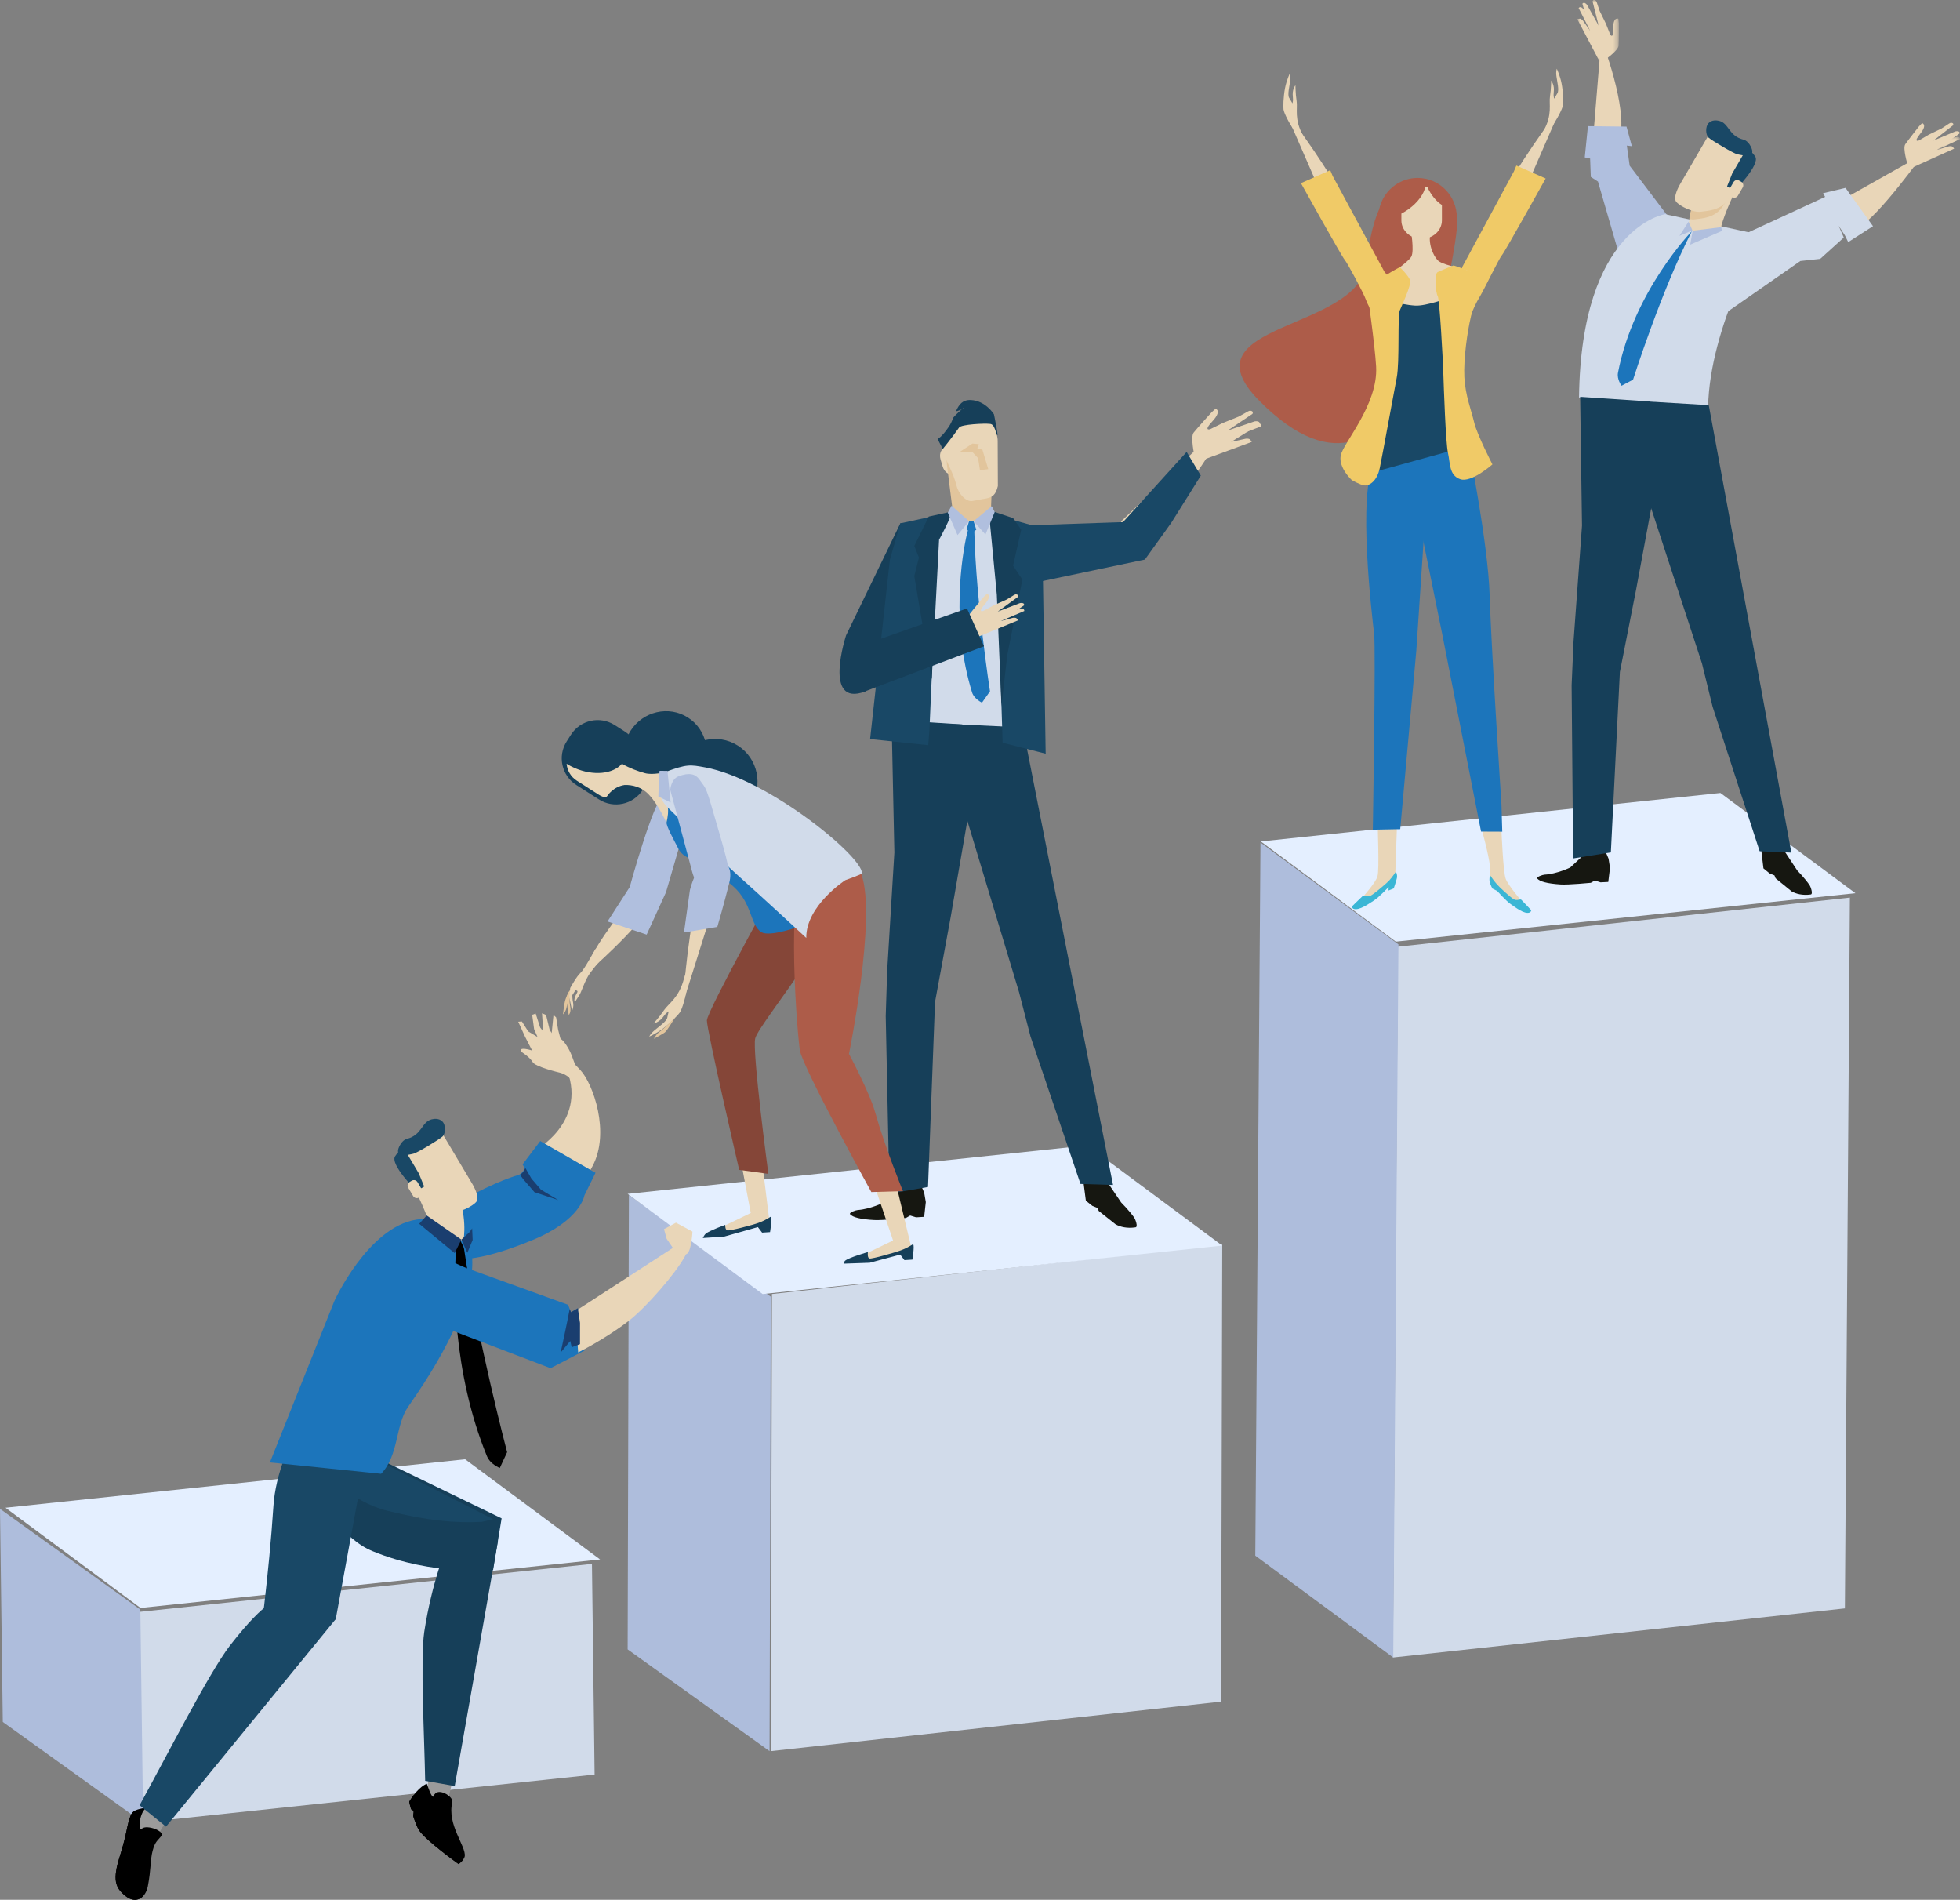 <svg width="356" height="345" viewBox="0 0 356 345" xmlns="http://www.w3.org/2000/svg" xmlns:xlink="http://www.w3.org/1999/xlink"><rect x="0" y="0" width="356" height="345" fill="#808080" stroke="none"/><defs><polygon id="a" points="0 0 4.27 0 4.27 2.372 0 2.372"/><polygon id="c" points="0 0 7.534 0 7.534 11.203 0 11.203"/></defs><g fill="none" fill-rule="evenodd"><polygon fill="#D1DBEA" points="336 163 335.092 292.08 253 301 253.907 171.92"/><polygon fill="#AEBDDC" points="253.057 301 228 282.502 228.944 153 254 171.496"/><polygon fill="#E4EFFF" points="253.519 171 229 152.805 312.481 144 337 162.197"/><polygon fill="#D1DBEA" points="222 226 221.79 309.009 140 318 140.21 234.992"/><polygon fill="#AEBDDC" points="139.775 318 114 299.524 114.226 217 140 235.476"/><polygon fill="#E4EFFF" points="138.519 235 114 216.804 197.482 208 222 226.196"/><polygon fill="#D1DBEA" points="107.517 284 108 322.25 25.483 331 25 292.75"/><polygon fill="#AEBDDC" points="0.508 312.701 26 331 25.492 292.299 0 274"/><polygon fill="#E4EFFF" points="1 273.804 25.52 292 109 283.196 84.481 265"/><g transform="translate(21)"><path d="M298.991 151.061 298.939 154.665 299.299 157.693 300.423 158.611 301.301 158.972 301.511 159.498 304.431 161.876C305.236 162.327 306.408 162.634 307.884 162.432 308.385 162.363 307.835 160.959 307.684 160.74 306.816 159.479 305.434 158.066 305.434 158.066L303.297 154.83 300.914 150.805 298.991 151.061ZM270.528 154.43 271.167 155.938 271.429 157.592 271.116 160.154 269.706 160.225 268.677 159.897 267.942 160.313C267.942 160.313 263.928 160.707 262.444 160.612 259.983 160.453 258.664 160.071 258.227 159.551 257.985 159.261 259.178 158.852 259.562 158.832 261.771 158.712 264.198 157.541 264.198 157.541L266.193 155.69 266.68 154.29 270.528 154.43Z" fill="#161711"/><path d="M268.362,25.078 L269.844,7.085 C269.844,7.085 274.81,19.717 273.16,25.245 C271.508,30.773 268.362,25.078 268.362,25.078" fill="#E9D6B8"/><polygon fill="#B0BFDE" points="283.265 41.01 275 30.09 274.486 26.442 275.4 26.555 274.427 22.995 267.419 22.909 266.843 28.58 267.818 28.792 267.941 32.122 269.242 32.972 273.953 49.224"/><path d="M299.189,42.739 L281.445,38.894 C281.445,38.894 266.183,41.142 265.804,72.16 C265.802,72.305 289.133,79.79 289.246,73.925 C289.524,59.268 299.189,42.739 299.189,42.739" fill="#D1DBEA"/><path d="M313.564,36.309 L328.316,28.004 C328.316,28.004 320.211,39.358 316.573,41.283 C312.931,43.21 313.564,36.309 313.564,36.309" fill="#E9D6B8"/><polygon fill="#D1DBEA" points="294.137 43.317 310.5 35.758 310.131 35.087 314.205 34.122 319.198 41.077 314.695 43.963 314.104 42.766 312.959 40.998 313.893 43.141 309.606 47.012 306.006 47.397 292.524 56.782"/><polygon fill="#163F59" points="289.367 73.576 304.37 154.833 298.608 154.581 290.063 128.338 288.139 120.491 277.969 89.438 277.028 72.84"/><polygon fill="#163F59" points="271.584 154.795 273.224 122.029 276.141 107.23 279.917 86.897 278.673 72.911 266.008 72.061 266.344 95.459 264.805 116.488 264.458 124.433 264.731 155.89"/><path d="M325.471,29.857 C325.471,29.857 324.564,26.926 325.059,26.201 C325.556,25.479 327.548,22.953 327.548,22.953 L328.117,22.356 C328.117,22.356 329.133,22.609 327.775,24.292 C326.416,25.977 327.534,25.512 327.534,25.512 L329.351,24.448 L331.685,23.318 L332.652,22.685 C332.652,22.685 333.175,22.285 333.382,22.297 C333.978,22.326 333.735,22.763 333.735,22.763 L330.179,25.535 L334.165,23.858 C334.165,23.858 334.711,23.728 334.879,23.967 C335.036,24.193 334.875,24.275 334.875,24.275 L330.818,27.218 L332.974,26.581 C332.974,26.581 333.51,26.466 333.687,26.692 C333.878,26.939 333.939,27 333.939,27 L325.98,30.586 L325.471,29.857 Z" fill="#E9D6B8"/><g transform="translate(330.73 24.847)"><mask id="b" fill="#fff"><use xlink:href="#a"/></mask><path d="M0,1.282 L2.874,0.262 C2.874,0.262 3.491,-0.036 3.865,0.004 C4.294,0.046 4.27,0.415 4.27,0.415 L0.089,2.372 L0,1.282 Z" fill="#E9D6B8" mask="url(#b)"/></g><g transform="translate(265.494)"><mask id="d" fill="#fff"><use xlink:href="#c"/></mask><path d="M4.911,10.942 C4.911,10.942 7.432,9.189 7.488,8.314 C7.544,7.44 7.533,4.225 7.533,4.225 L7.452,3.404 C7.452,3.404 6.496,2.98 6.527,5.141 C6.56,7.303 5.964,6.249 5.964,6.249 L5.19,4.295 L4.049,1.969 L3.676,0.875 C3.676,0.875 3.511,0.24 3.342,0.122 C2.853,-0.223 2.774,0.272 2.774,0.272 L3.867,4.643 L1.761,0.872 C1.761,0.872 1.411,0.432 1.13,0.519 C0.866,0.599 0.944,0.762 0.944,0.762 L2.325,5.575 L1.019,3.749 C1.019,3.749 0.666,3.327 0.389,3.396 C0.086,3.473 0,3.486 0,3.486 L4.059,11.203 L4.911,10.942 Z" fill="#E9D6B8" mask="url(#d)"/></g><path d="M268.56 4.771 266.924 2.2C266.924 2.2 266.622 1.587 266.304 1.387 265.939 1.159 265.731 1.463 265.731 1.463L267.819 5.575 268.56 4.771ZM286.984 34.745C285.983 38.702 285.653 40.744 285.722 41.025 286.2 42.961 291.522 42.544 291.591 41.437 291.66 40.329 293.559 35.824 293.986 35.21 294.416 34.597 287.578 32.399 286.984 34.745" fill="#E9D6B8"/><path d="M290.4,33.789 C291.719,34.043 292.951,34.444 293.575,34.778 C292.934,35.888 292.276,36.972 291.773,37.659 C290.371,39.573 288.253,39.637 286.847,39.828 C286.544,39.869 286.193,39.841 285.827,39.773 C285.931,39.065 286.263,37.594 286.984,34.745 C287.254,33.678 288.816,33.552 290.4,33.789" fill="#E2C59C"/><path d="M289.613,24.068 L284.091,33.566 C284.091,33.566 282.782,35.82 283.454,36.641 C284.127,37.461 286.532,38.64 287.936,38.449 C289.339,38.259 291.462,38.194 292.861,36.281 C294.261,34.366 296.887,29.358 296.887,29.358 C296.887,29.358 297.123,27.344 293.551,26.566 C289.979,25.787 289.613,24.068 289.613,24.068" fill="#E9D6B8"/><path d="M291.278,21.949 C290.796,21.823 289.909,21.742 289.33,22.355 C288.733,22.988 288.779,24.466 289.326,24.988 C289.871,25.508 293.941,27.903 294.545,28.013 C295.146,28.122 296.211,28.47 297.096,27.946 C297.671,27.606 296.758,25.625 295.688,25.365 C292.966,24.7 293.071,22.418 291.278,21.949" fill="#194866"/><path d="M296.022,27.387 L293.635,31.492 L292.692,33.852 L293.176,34.132 L294.064,34.645 C294.064,34.645 298.791,29.853 297.795,28.414 C296.798,26.977 296.29,27.111 296.022,27.387" fill="#194866"/><path d="M292.996,34.566 C292.788,34.922 292.91,35.377 293.268,35.584 L293.642,35.801 C294,36.007 294.456,35.887 294.664,35.531 L295.538,34.029 C295.744,33.673 295.623,33.217 295.266,33.011 L294.889,32.793 C294.534,32.587 294.077,32.708 293.869,33.063 L292.996,34.566 Z" fill="#E9D6B8"/><path d="M286.303,41.976 C286.303,41.976 275.735,52.825 272.876,67.704 C272.651,68.877 273.526,70.053 273.526,70.053 L275.615,68.951 C275.615,68.951 280.766,52.733 286.303,41.976" fill="#1C75BB"/><polygon fill="#B0BFDE" points="286.444 41.898 286.001 44.426 291.767 41.933 291.63 41.249"/><polygon fill="#B0BFDE" points="285.693 40.264 284.045 42.824 286.403 41.838"/><polygon fill="#9B9B9B" points="56.423 325.603 58.26 314.961 62.873 315.903 60.132 328.013"/><path d="M62.3,338.504 C62.3,338.504 56.501,334.365 55.164,332.444 C54.815,331.947 54.41,330.9 54.073,329.87 C54.014,329.695 54.169,329.106 54.116,328.934 C54.015,328.618 53.718,328.729 53.638,328.451 C53.435,327.737 53.312,327.21 53.331,327.175 C55.042,324.348 56.533,323.926 56.533,323.926 C56.533,323.926 57.503,326.956 57.782,326.141 C58.378,324.396 61.41,326.232 61.156,327.258 C60.142,331.359 63.699,335.294 63.409,337.107 C63.31,337.735 62.3,338.504 62.3,338.504 Z" fill="#000"/><path d="M63.099,337.76 C61.285,336.51 57.496,333.864 56.969,333.187 C54.815,330.411 54.493,327.682 54.194,325.916 C53.92,326.271 53.63,326.685 53.33,327.175 C53.312,327.21 53.435,327.737 53.639,328.452 C53.717,328.729 54.015,328.618 54.116,328.934 C54.169,329.106 54.014,329.696 54.073,329.87 C54.41,330.9 54.815,331.947 55.164,332.444 C56.501,334.365 62.3,338.504 62.3,338.504 C62.3,338.504 62.77,338.17 63.099,337.76" fill="#000"/><path d="M3.279,331.396 C3.173,329.452 5.556,328.258 5.556,328.258 L10.005,323.782 L12.51,325.124 L7.088,334.209 C7.088,334.209 3.387,333.338 3.279,331.396" fill="#9B9B9B"/><path d="M5.708,328.265 C5.708,328.265 5.476,328.235 4.424,328.487 C3.371,328.736 2.967,329.145 2.771,329.604 C2.017,331.379 2.139,332.735 0.776,337.053 C-0.587,341.374 -0.097,342.773 1.794,344.302 C3.684,345.831 5.44,344.672 5.855,342.535 C6.45,339.443 6.294,337.667 6.731,336.07 C7.184,334.398 7.577,334.334 8.306,333.41 C8.989,332.541 5.664,331.288 4.768,332.081 C3.98,332.778 4.332,328.778 5.708,328.265" fill="#000"/><path d="M3.628,328.984 C2.875,330.76 2.996,332.115 1.633,336.435 C0.272,340.755 0.76,342.154 2.651,343.683 C3.526,344.39 4.366,344.515 5.061,344.243 C4.279,345.136 3.071,345.334 1.794,344.302 C-0.097,342.773 -0.587,341.374 0.776,337.053 C2.139,332.735 2.017,331.378 2.771,329.604 C2.922,329.249 3.202,328.928 3.802,328.682 C3.73,328.779 3.673,328.881 3.628,328.984" fill="#000"/><path d="M5.646,328.264 C5.687,328.261 5.708,328.265 5.708,328.265 C5.684,328.274 5.658,328.29 5.635,328.3 C5.637,328.29 5.642,328.275 5.646,328.264" fill="#E9D6B8"/><path d="M33.398,257.941 L70.11,275.729 L68.563,285.107 C68.563,285.107 57.681,286.227 46.69,281.697 C35.7,277.17 33.398,257.941 33.398,257.941" fill="#163F59"/><path d="M68.574,275.881 L33.398,257.941 C33.398,257.941 33.622,259.813 34.265,262.527 C37.767,267.532 42.815,272.729 49.344,274.35 C56.783,276.199 61.662,276.595 66.524,276.366 L68.574,275.881 Z" fill="#194866"/><path d="M56.225,323.393 C56.089,315.621 55.317,301.164 56.062,296.317 C57.443,287.335 59.966,281.363 59.966,281.363 L69.44,279.826 L61.592,324.34 L56.225,323.393 Z" fill="#163F59"/><path d="M39.25,249.768 L45.298,265.106 L39.969,294.11 L25.973,299.712 C25.973,299.712 27.876,285.712 28.66,273.532 C29.421,261.693 39.25,249.768 39.25,249.768" fill="#194866"/><path d="M4.356,327.832 C8.977,319.456 17.059,303.599 20.775,298.817 C27.661,289.962 29.455,290.704 29.455,290.704 L39.896,294.131 L9.155,331.713 L4.356,327.832 Z" fill="#194866"/><path d="M83.938,194.633 L82.942,191.944 C82.942,191.944 82.528,190.642 81.531,189.32 C80.535,187.998 79.09,188.018 77.644,188.731 C76.2,189.443 75.78,190.224 75.78,190.224 C75.78,190.224 75.917,192.281 77.579,192.63 C79.247,192.981 82.157,195.853 82.63,195.342 C83.104,194.826 83.938,194.633 83.938,194.633" fill="#E9D6B8"/><polygon fill="#E9D6B8" points="75.816 191.097 74.36 188.25 73.124 185.542 73.791 185.496 74.935 187.296 78.024 189.163 77.286 189.808"/><polygon fill="#E9D6B8" points="76.009 186.891 75.664 184.281 76.294 184.059 77.103 186.574 78.821 188.813 77.286 189.808"/><polygon fill="#E9D6B8" points="77.445 184.005 77.585 186.105 77.489 187.514 78.337 188.819 79.803 188.426 78.844 187.051 78.184 184.315"/><polygon fill="#E9D6B8" points="79.534 184.316 79.156 188.095 79.819 188.979 80.838 188.769 80.377 187.014 80.014 184.772"/><path d="M83.137,196.685 C82.41,195.153 80.63,194.781 80.63,194.781 C80.63,194.781 76.218,193.744 75.749,192.87 C75.277,191.994 73.612,190.948 73.612,190.948 C73.612,190.948 73.132,190.176 74.92,190.573 C76.095,190.834 77.02,191.411 77.02,191.411 C77.02,191.411 79.74,191.113 80.459,191.471 C81.937,192.211 83.628,195.967 83.628,195.967 C83.628,195.967 83.231,196.88 83.137,196.685" fill="#E9D6B8"/><path d="M76.823,208.494 C76.823,208.494 86.591,202.775 81.173,192.53 C79.562,189.484 82.129,191.864 84.43,194.343 C86.727,196.825 89.889,205.682 86.607,211.797 C83.323,217.915 81.558,219.952 78.709,219.812 C75.856,219.675 76.823,208.494 76.823,208.494" fill="#E9D6B8"/><path d="M59.585,227.651 C59.585,227.651 61.447,231.044 75.65,225.221 C84.505,221.59 85.143,217.092 85.143,217.092 L87.164,212.982 L77.126,207.213 L73.91,211.454 L74.312,212.14 C74.312,212.14 73.964,213.16 72.996,213.43 C72.025,213.697 67.589,215.116 60.018,219.621 C51.207,224.864 59.153,226.848 59.585,227.651" fill="#1C75BB"/><path d="M76.079,216.497 L74.15,214.273 L73.433,213.338 C74.16,212.938 74.415,212.088 74.415,212.088 L75.518,214.018 L77.257,216.044 L80.4,217.931 L76.079,216.497 Z" fill="#1A3E6F"/><path d="M48.222,267.637 L28.022,265.576 L39.743,236.231 C39.743,236.231 45.814,222.92 54.572,221.493 C59.851,220.632 63.816,225.107 63.816,225.107 C63.816,225.107 69.563,232.056 53.143,255.448 C50.775,258.821 51.478,264.245 48.222,267.637" fill="#1C75BB"/><path d="M64.143,226.823 C62.949,232.455 60.789,248.508 65.157,264.496 C65.584,266.06 67.224,266.915 67.224,266.915 L68.888,264.238 C68.888,264.238 65.989,243.089 65.628,226.724 C65.614,226.043 65.12,225.373 65.116,224.712 C65.116,224.712 64.429,225.465 64.143,226.823 Z" fill="#000" transform="rotate(-7 65.715 245.814)"/><path d="M103.828,227.645 C104.619,226.95 104.773,223.655 104.773,223.655 L101.777,222.036 L99.602,223.208 L100.087,224.964 L101.948,227.697 C101.948,227.697 103.348,228.073 103.828,227.645" fill="#E9D6B8"/><path d="M63.75,230.286 L82.181,236.946 L82.702,238.302 L83.957,237.585 L85.152,245.26 L78.999,248.462 L53.993,238.909 C53.993,238.909 48.776,235.331 48.084,227.625 C47.582,222.04 62.212,229.803 63.75,230.286" fill="#1C75BB"/><path d="M83.471,238.121 L103.169,225.348 C103.169,225.348 104.077,226.909 103.438,228.089 C101.702,231.291 96.366,237.411 93.227,239.845 C88.932,243.176 84.014,245.597 84.014,245.597 L83.471,238.121 Z" fill="#E9D6B8"/><path d="M80.832,245.616 C80.832,245.616 81.975,240.431 82.474,237.711 L82.702,238.301 L83.957,237.585 L84.35,240.241 L84.345,244.095 L82.843,244.657 L82.577,243.526 L80.832,245.616 Z" fill="#1A3E6F"/><path d="M61.895,216.325 C63.828,220.227 63.368,225.248 63.07,225.259 C62.402,225.283 57.334,224.35 57.252,223.218 C57.17,222.084 55.179,217.498 54.739,216.873 C54.292,216.251 60.795,214.107 61.895,216.325" fill="#E9D6B8"/><path d="M58.392,215.382 C57.046,215.657 55.788,216.078 55.153,216.427 C55.821,217.555 56.505,218.658 57.028,219.356 C58.481,221.299 60.649,221.342 62.09,221.522 C62.399,221.56 62.759,221.531 63.131,221.456 C63.015,220.732 62.663,219.232 61.895,216.325 C61.607,215.235 60.008,215.124 58.392,215.382" fill="#E9D6B8"/><path d="M59.094,205.432 L64.844,215.09 C64.844,215.09 66.205,217.38 65.527,218.227 C64.846,219.072 62.399,220.304 60.96,220.122 C59.522,219.943 57.351,219.9 55.899,217.956 C54.445,216.014 51.708,210.918 51.708,210.918 C51.708,210.918 51.447,208.859 55.091,208.025 C58.739,207.193 59.094,205.432 59.094,205.432" fill="#E9D6B8"/><path d="M57.37,203.28 C57.862,203.145 58.767,203.054 59.366,203.675 C59.982,204.315 59.952,205.827 59.397,206.368 C58.846,206.907 54.705,209.398 54.09,209.516 C53.476,209.636 52.389,210.002 51.48,209.477 C50.887,209.134 51.803,207.097 52.893,206.82 C55.672,206.112 55.539,203.778 57.37,203.28" fill="#194866"/><path d="M52.575,208.892 L55.059,213.066 L56.047,215.47 L55.553,215.764 L54.653,216.296 C54.653,216.296 49.764,211.443 50.771,209.96 C51.776,208.48 52.297,208.613 52.575,208.892" fill="#194866"/><path d="M55.743,216.204 C55.959,216.566 55.84,217.032 55.477,217.246 L55.095,217.476 C54.733,217.689 54.263,217.571 54.047,217.21 L53.139,215.681 C52.922,215.32 53.043,214.851 53.405,214.637 L53.788,214.41 C54.15,214.196 54.619,214.314 54.834,214.675 L55.743,216.204 Z" fill="#E9D6B8"/><polygon fill="#1A3E6F" points="62.801 225.111 61.579 227.564 55.139 222.239 56.501 220.73"/><polygon fill="#1A3E6F" points="64.324 223.712 64.757 223.067 64.847 225.178 63.88 227.506 62.801 225.111"/><path d="M132.679,115.366 L142.529,95.042 L149.351,94.345 L138.305,118.846 C138.305,118.846 137.111,125.205 136.134,125.573 C128.366,128.504 132.679,115.366 132.679,115.366" fill="#163F59"/><path d="M182.62,94.7 L199.16,78.827 C199.16,78.827 203.754,78.533 186.274,97.952 C182.548,102.09 182.62,94.7 182.62,94.7" fill="#E9D6B8"/><path d="M195.994,82.956 C195.994,82.956 195.16,79.374 195.813,78.551 C196.467,77.73 199.065,74.876 199.065,74.876 L199.796,74.207 C199.796,74.207 200.987,74.597 199.223,76.496 C197.454,78.396 198.829,77.933 198.829,77.933 L201.095,76.817 L203.98,75.658 L205.192,74.988 C205.192,74.988 205.847,74.552 206.096,74.579 C206.805,74.664 206.476,75.169 206.476,75.169 L201.987,78.184 L206.897,76.515 C206.897,76.515 207.566,76.409 207.743,76.706 C207.912,76.99 207.714,77.072 207.714,77.072 L202.616,80.25 L205.244,79.674 C205.244,79.674 205.898,79.578 206.088,79.862 C206.297,80.174 206.363,80.251 206.363,80.251 L196.547,83.868 L195.994,82.956 Z" fill="#E9D6B8"/><path d="M202.932,78.083 L206.455,77.105 C206.455,77.105 207.219,76.8 207.662,76.878 C208.172,76.972 208.111,77.407 208.111,77.407 L202.949,79.392 L202.932,78.083 Z" fill="#E9D6B8"/><polygon fill="#194866" points="165.209 95.418 163.944 106.446 186.95 101.616 191.74 94.942 197.108 86.373 194.532 82.07 182.971 94.816"/><path d="M152.554,83.992 C152.837,84.944 152.537,85.871 151.89,86.062 C151.241,86.256 150.486,85.64 150.204,84.685 L149.847,83.487 C149.565,82.535 149.861,81.608 150.51,81.416 C151.16,81.226 151.914,81.841 152.195,82.793 L152.554,83.992 Z" fill="#E9D6B8"/><path d="M158.987,92.734 C158.918,94.474 158.051,96.019 157.073,96.135 C156.141,96.175 155.21,96.216 154.279,96.258 C153.294,96.227 152.294,94.766 152.073,93.04 C151.716,90.193 151.362,87.346 151.006,84.496 C150.777,82.789 151.298,79.318 152.739,78.236 C154.057,77.273 155.618,77.204 157.016,78.048 C158.548,78.998 159.372,82.412 159.295,84.13 C159.192,87 159.089,89.867 158.987,92.734" fill="#E2C59C"/><path d="M160.244,88.259 C159.869,89.896 159.219,90.311 158.044,90.54 C156.924,90.701 156.654,90.826 155.532,90.986 C154.344,91.095 153.06,89.573 152.719,88.146 C152.168,85.786 150.787,83.894 150.239,81.538 C149.891,80.124 150.445,78.823 152.136,77.715 C153.685,76.719 155.486,74.751 157.207,75.272 C159.094,75.868 160.231,78.638 160.21,80.102 C160.21,82.538 160.246,85.824 160.244,88.259" fill="#E9D6B8"/><path d="M149.289,79.719 L150.239,81.538 C150.239,81.538 151.988,79.383 153.212,77.629 C153.599,77.075 157.797,76.844 158.85,76.984 C159.614,77.086 159.746,78.054 159.945,78.61 C160.659,80.603 159.528,75.222 159.528,75.222 C159.528,75.222 157.991,72.736 155.308,72.643 C153.828,72.589 153.18,73.477 152.668,74.613 C152.549,74.879 154.275,74.118 153.97,74.094 C153.892,74.088 152.229,75.678 152.181,75.797 C151.944,76.384 151.688,76.977 151.332,77.501 C149.991,79.475 149.289,79.719 149.289,79.719" fill="#163F59"/><polygon fill="#E2C59C" points="155.625 80.552 156.791 80.662 156.509 81.382 157.442 81.684 158.503 85.2 156.989 85.378 156.657 83.214 155.685 82.16 153.344 82.048"/><path d="M175.825 211.132 175.817 214.891 176.229 218.047 177.417 218.99 178.336 219.357 178.563 219.901 181.638 222.346C182.482 222.806 183.712 223.112 185.247 222.882 185.77 222.805 185.177 221.347 185.016 221.119 184.096 219.818 182.635 218.36 182.635 218.36L180.365 215.009 177.828 210.841 175.825 211.132ZM146.175 215.008 146.859 216.573 147.155 218.295 146.859 220.974 145.392 221.063 144.314 220.736 143.552 221.176C143.552 221.176 139.37 221.641 137.82 221.559 135.251 221.426 133.868 221.044 133.409 220.507 133.152 220.206 134.39 219.767 134.79 219.739 137.096 219.586 139.611 218.334 139.611 218.334L141.668 216.378 142.158 214.912 146.175 215.008Z" fill="#161711"/><path d="M167.446,96.821 L158.578,93.027 L155.57,94.845 L150.133,93.449 C150.133,93.449 143.797,97.243 143.164,97.243 C142.529,97.243 143.374,132.653 143.374,132.653 L159.422,137.712 L165.546,133.707 L167.446,96.821 Z" fill="#D1DBEA"/><polygon fill="#163F59" points="164.769 132.097 181.161 215.187 175.252 215.001 166.169 188.209 164.097 180.194 154.534 148.494 152.113 131.495"/><polygon fill="#163F59" points="147.559 215.556 148.831 181.956 151.634 166.753 155.251 145.866 153.8 131.548 140.94 130.738 141.448 154.811 140.134 176.38 139.876 184.528 140.55 216.763"/><polygon fill="#194866" points="161.11 134.876 160.055 101.219 158.788 93.249 168.29 95.906 168.926 136.868"/><polygon fill="#194866" points="151.819 93.027 149.357 97.735 147.808 132.662 147.596 135.319 137.039 134.213 140.629 101.662 142.529 95.042"/><polygon fill="#163F59" points="161.955 118.953 164.702 105.253 163.011 102.723 164.489 96.189 163.011 94.082 158.578 92.606 160.055 107.992 160.898 128.227"/><path d="M151.802,92.906 C152.012,93.538 149.567,98.016 149.567,98.016 L148.231,123.379 L145.064,104.62 L145.908,101.248 L145.064,99.14 L147.693,93.806 L151.802,92.906 Z" fill="#163F59"/><polyline fill="#1C75BB" points="155.842 94.67 156.325 96.189 155.903 96.54 154.986 96.47 154.566 96.119 155.016 94.657 155.772 94.661"/><polygon fill="#B0BFDE" points="155.833 94.65 157.991 97.066 159.672 92.983 159.137 91.911"/><polygon fill="#B0BFDE" points="151.841 91.832 155.016 94.657 152.918 97.171 151.15 93.097"/><path d="M154.679,96.76 C153.636,101.093 151.748,113.442 155.558,125.739 C155.93,126.942 157.362,127.6 157.362,127.6 L158.815,125.54 C158.815,125.54 156.288,109.273 155.976,96.684 C155.964,96.161 155.533,95.645 155.529,95.137 C155.529,95.137 154.929,95.716 154.679,96.76 Z" fill="#1C75BB"/><path d="M155.378,115.212 C155.378,115.212 154.573,112.254 155.092,111.55 C155.611,110.846 157.682,108.39 157.682,108.39 L158.276,107.812 C158.276,107.812 159.282,108.1 157.867,109.734 C156.451,111.37 157.587,110.945 157.587,110.945 L159.436,109.945 L161.804,108.893 L162.793,108.296 C162.793,108.296 163.326,107.917 163.535,107.933 C164.129,107.98 163.87,108.414 163.87,108.414 L160.223,111.06 L164.26,109.52 C164.26,109.52 164.813,109.408 164.97,109.653 C165.121,109.883 164.956,109.959 164.956,109.959 L160.805,112.76 L162.978,112.196 C162.978,112.196 163.52,112.101 163.687,112.332 C163.871,112.586 163.93,112.648 163.93,112.648 L155.86,115.957 L155.378,115.212 Z" fill="#E9D6B8"/><path d="M160.754,111.669 L163.661,110.749 C163.661,110.749 164.286,110.472 164.657,110.524 C165.083,110.581 165.048,110.95 165.048,110.95 L160.805,112.761 L160.754,111.669 Z" fill="#E9D6B8"/><polygon fill="#163F59" points="134.62 117.53 154.64 110.489 157.723 117.366 135.918 125.623"/><path d="M243.676,40.523 C243.676,44.704 235.185,100.519 207.724,72.778 C193.597,58.508 225.92,60.229 227.188,47.747 C227.611,43.589 230.222,28.523 235.343,40.178 C237.153,44.296 243.676,36.342 243.676,40.523" fill="#AD5C49"/><path d="M224.341,41.467 C224.341,41.467 225.547,40.831 222.171,34.622 C218.793,28.413 212.358,20.011 212.358,20.011 L218.868,34.968 C218.868,34.968 221.618,40.586 224.341,41.467" fill="#E9D6B8"/><path d="M230.431,49.309 L221.054,31.958 L220.615,30.911 L215.293,33.262 C215.293,33.262 222.708,46.588 223.228,47.171 C223.747,47.757 226.748,53.385 227.107,54.463 C227.468,55.541 229.901,60.689 233.311,58.797 C236.722,56.904 230.431,49.309 230.431,49.309" fill="#F0CA67"/><path d="M215.682 24.612C214.025 21.684 214.726 19.722 214.508 18.341 214.29 16.96 214.301 15.46 214.293 15.473 213.457 16.729 213.956 17.692 213.833 18.361 213.71 19.03 213.838 18.808 213.173 17.804 212.794 17.233 213.212 15.685 213.343 14.658 213.458 13.766 213.268 13.338 213.268 13.338 213.268 13.338 212.678 14.604 212.408 15.982 212.082 17.643 212.068 19.5 212.131 19.906 212.249 20.649 213.292 22.639 214.259 23.946 215.352 25.42 216.875 26.724 215.682 24.612M250.694 40.62C250.694 40.62 249.488 39.985 252.865 33.776 256.243 27.565 262.678 19.165 262.678 19.165L256.168 34.122C256.168 34.122 253.417 39.739 250.694 40.62" fill="#E9D6B8"/><path d="M244.604,48.462 L253.981,31.111 L254.42,30.062 L259.742,32.415 C259.742,32.415 252.328,45.741 251.81,46.326 C251.288,46.91 248.526,52.637 247.928,53.616 C245.955,56.847 245.955,58.648 245.509,58.224 C242.715,55.573 244.604,48.462 244.604,48.462" fill="#F0CA67"/><path d="M259.354 23.766C261.011 20.837 260.308 18.874 260.528 17.495 260.745 16.113 260.735 14.614 260.743 14.626 261.579 15.882 261.08 16.845 261.203 17.514 261.326 18.184 261.198 17.962 261.862 16.956 262.242 16.385 261.824 14.84 261.692 13.81 261.577 12.918 261.768 12.491 261.768 12.491 261.768 12.491 262.358 13.757 262.628 15.134 262.955 16.797 262.969 18.654 262.903 19.059 262.787 19.803 261.745 21.793 260.777 23.099 259.684 24.574 258.161 25.877 259.354 23.766M232.753 149.484 232.427 158.758C232.427 158.758 228.776 162.709 227.476 163.326 226.177 163.942 226.37 163.38 226.469 163.059 226.568 162.738 228.789 160.45 229.185 159.166 229.583 157.885 229.168 149.964 229.271 149.563 229.373 149.162 232.753 149.484 232.753 149.484M248.042 150.257C248.042 150.257 249.469 155.461 249.608 157.231 249.743 159.001 249.421 159.572 249.948 160.122 250.475 160.674 254.171 165.018 255.019 165 255.868 164.98 255.846 164.175 255.846 164.175 255.846 164.175 252.943 160.86 252.482 159.58 252.018 158.3 251.721 151.138 251.7 150.413 251.677 149.69 248.042 150.257 248.042 150.257" fill="#E9D6B8"/><path d="M238.477,84.573 L236.249,118.149 L233.327,150.573 L228.347,150.67 C228.347,150.67 228.909,117.871 228.581,115.063 C228.253,112.258 225.481,89.436 228.667,83.913 C231.85,78.39 238.477,84.573 238.477,84.573" fill="#1C75BB"/><path d="M236.453,90.76 C236.453,90.76 231.938,84.978 228.982,87.393 C228.682,88.756 228.409,90.364 228.162,92.15 C230.12,110.155 231.711,111.517 235.198,113.501 L236.385,103.296 L236.453,90.76 Z" fill="#1C75BB"/><path d="M245.667,80.724 C245.667,80.724 249.286,98.559 249.573,108.218 C249.858,117.879 251.713,146.09 251.713,146.09 L251.859,151.027 L248.008,151.01 L240.94,115.081 L234.218,82.04 L245.667,80.724 Z" fill="#1C75BB"/><path d="M243.614,39.531 C243.614,43.52 240.419,46.752 236.479,46.752 C232.539,46.752 229.343,43.52 229.343,39.531 C229.343,35.542 232.539,32.31 236.479,32.31 C240.419,32.31 243.614,35.542 243.614,39.531" fill="#AD5C49"/><path d="M235.233,41.652 C235.233,41.652 235.914,45.517 235.346,46.59 C234.78,47.664 230.929,50.135 230.363,50.887 C229.796,51.638 231.496,57.436 237.045,56.578 C242.595,55.718 244.896,53.026 244.896,52.167 C244.896,51.307 247.464,49.813 245.653,49.169 C243.842,48.523 240.897,48.094 240.103,47.235 C239.311,46.376 238.291,44.229 238.858,41.974 C239.423,39.72 235.233,41.652 235.233,41.652" fill="#E9D6B8"/><path d="M238.251,33.949 C238.135,33.919 238.018,33.894 237.895,33.873 C237.65,35.201 236.537,36.771 234.812,38.005 C234.393,38.306 233.964,38.562 233.535,38.785 L233.535,40.032 C233.535,41.876 235.182,43.37 237.216,43.37 C239.249,43.37 240.896,41.876 240.896,40.032 L240.896,37.223 C239.885,36.584 238.917,35.427 238.251,33.949" fill="#E9D6B8"/><path d="M244.502,81.323 L227.646,85.973 L230.282,71.296 L229.684,54.08 C229.684,54.08 233.081,55.32 236.055,55.499 C238.005,55.614 242.17,54.08 242.17,54.08 L244.502,81.323 Z" fill="#194866"/><path d="M227.354 53.072C227.354 53.072 228.729 62.689 228.947 66.565 229.338 73.548 222.842 80.54 222.502 82.795 222.162 85.051 224.531 87.181 224.531 87.181 224.531 87.181 226.004 88.038 226.795 88.147 227.588 88.254 229.101 87.53 229.627 84.926 230.278 81.704 232.286 70.611 232.685 68.603 233.252 65.759 232.799 57.437 233.252 56.362 233.703 55.289 235.346 51.799 235.12 50.941 234.893 50.081 233.252 48.523 233.252 48.523 233.252 48.523 228.26 51.031 227.354 53.072M243.019 48.202C243.019 48.202 240.811 49.087 240.132 49.41 239.452 49.732 239.791 53.276 240.132 53.759 240.472 54.241 241.066 65.114 241.151 67.691 241.236 70.268 241.575 80.415 242 82.268 242.425 84.119 242.17 86.293 244.209 87.018 246.247 87.744 250.072 84.336 250.072 84.336 250.072 84.336 247.273 78.916 246.764 76.74 246.254 74.567 245.143 71.798 244.973 68.498 244.804 65.194 245.535 60.142 246.154 57.544 246.849 54.622 247.181 50.618 247.352 50.134 247.522 49.652 243.699 48.442 243.019 48.202" fill="#F0CA67"/><path d="M232.533 158.277C232.533 158.277 232.849 158.85 232.725 159.444 232.625 159.925 232.145 161.335 232.145 161.335L231.194 161.715 231.224 161.071C231.224 161.071 229.443 162.967 228.57 163.512 227.697 164.057 225.86 165.421 224.854 165.04 224.589 164.938 224.534 164.629 224.534 164.629 224.534 164.629 226.218 162.973 226.484 162.736 226.749 162.501 227.32 162.998 228.017 162.611 228.711 162.223 230.727 160.507 231.272 159.943 231.983 159.206 232.533 158.277 232.533 158.277M249.629 158.909C249.629 158.909 249.459 159.516 249.567 160.109 249.655 160.592 250.067 161.355 250.067 161.355L250.932 161.791C250.932 161.791 252.581 163.633 253.386 164.18 254.191 164.723 255.887 166.089 256.826 165.71 257.075 165.609 257.131 165.3 257.131 165.3 257.131 165.3 255.58 163.644 255.337 163.408 255.094 163.173 254.557 163.667 253.912 163.28 253.27 162.892 251.415 161.176 250.913 160.611 250.258 159.874 249.629 158.909 249.629 158.909" fill="#3BB6D5"/><polygon fill="#E9D6B8" points="117.435 211.141 118.777 221.981 111.88 223.668 108.218 223.734 115.36 220.278 113.61 211.039"/><path d="M121.505,158.161 C121.505,158.161 107.417,183.573 107.395,185.307 C107.375,187.039 113.26,212.449 113.26,212.449 L118.56,213.174 C118.56,213.174 115.578,190.822 116.177,188.551 C116.97,185.557 134.647,165.037 132.068,158.663 C129.487,152.288 121.505,158.161 121.505,158.161" fill="#854638"/><path d="M118.866,223.752 L117.424,223.846 L116.658,222.839 L110.538,224.566 L106.654,224.822 C106.654,224.822 106.952,224.213 107.19,224.027 C107.905,223.46 110.731,222.434 110.731,222.434 C110.731,222.434 110.664,223.321 111.107,223.437 C111.55,223.552 115.777,222.443 116.782,222.066 C118.505,221.422 118.908,220.891 119.013,220.986 C119.285,221.239 118.866,223.752 118.866,223.752" fill="#163F59"/><path d="M83.031,179.966 C83.031,179.966 82.703,179.694 82.477,179.937 C82.105,180.333 81.744,181.368 81.632,181.74 C81.508,182.156 81.247,184.213 81.247,184.213 C81.247,184.213 81.816,183.689 81.921,182.862 C82.08,181.656 83.031,179.966 83.031,179.966" fill="#E2C59C"/><path d="M82.922,180.229 C82.415,180.824 82.369,181.731 82.575,182.809 C82.769,183.829 82.314,184.325 82.314,184.325 C82.314,184.325 82.117,183.677 81.982,182.057 C81.945,181.603 81.928,181.104 82.059,180.675 C82.446,179.367 84.231,178.698 82.922,180.229" fill="#E2C59C"/><path d="M98.607,161.943 C97.51,166.157 87.117,175.36 87.117,175.36 C87.117,175.36 82.291,177.704 93.696,163.205 C97.12,158.848 98.876,160.903 98.607,161.943" fill="#E9D6B8"/><path d="M82.725,181.06 L82.454,180.778 L82.566,179.43 C82.566,179.43 83.731,177.289 84.46,176.64 C85.19,175.992 86.888,172.663 87.205,172.324 C87.518,171.982 89.604,172.534 89.604,172.534 C89.604,172.534 87.073,175.463 86.169,176.709 C85.264,177.953 84.589,180.175 84.251,180.676 C83.678,181.531 83.435,181.997 83.435,181.997 C83.435,181.997 83.017,181.629 83.843,180.233 C84.059,179.864 83.53,179.821 83.53,179.821 L82.725,181.06 Z" fill="#E9D6B8"/><path d="M83.048,179.401 C83.048,179.401 82.388,180.459 82.425,181.084 C82.452,181.517 82.916,183.543 82.916,183.543 C82.916,183.543 83.267,182.853 83.084,182.041 C82.816,180.852 83.048,179.401 83.048,179.401" fill="#E9D6B8"/><path d="M89.347,167.336 L93.379,161.081 C93.379,161.081 97.682,145.333 99.522,144.442 C101.708,143.386 105.5,143.022 105.5,143.022 L99.968,162.019 L96.454,169.724 L89.347,167.336 Z" fill="#B0BFDE"/><polygon fill="#E9D6B8" points="141.849 215.422 144.627 226.969 137.729 228.66 134.068 228.723 141.208 225.27 137.643 214.705"/><path d="M144.715,228.745 L143.274,228.835 L142.507,227.83 L136.973,229.313 L132.282,229.478 C132.282,229.478 132.296,229.114 132.483,228.953 C133.184,228.354 136.636,227.373 136.636,227.373 C136.636,227.373 136.484,228.42 136.926,228.539 C137.369,228.655 141.626,227.433 142.628,227.057 C144.355,226.41 144.757,225.882 144.859,225.977 C145.135,226.229 144.715,228.745 144.715,228.745" fill="#163F59"/><path d="M135.469,158.824 C138.248,166.563 133.203,191.384 133.203,191.384 C133.203,191.384 136.973,198.447 137.972,202.045 C139.703,208.272 143.007,216.307 143.007,216.307 L137.263,216.476 C137.263,216.476 124.772,193.795 124.288,190.755 C123.802,187.713 121.707,162.426 125.177,156.397 C128.644,150.37 134.359,155.74 135.469,158.824" fill="#AD5C49"/><path d="M95.716,143.164 C99.199,145.385 103.869,144.309 106.142,140.758 C108.415,137.207 107.434,132.524 103.952,130.303 C100.468,128.079 95.798,129.16 93.525,132.71 C91.251,136.261 92.232,140.942 95.716,143.164" fill="#163F59"/><path d="M104.424 148.835C108.062 151.157 112.937 150.03 115.312 146.323 117.688 142.612 116.663 137.724 113.024 135.401 109.386 133.081 104.512 134.204 102.137 137.915 99.761 141.625 100.785 146.515 104.424 148.835M87.798 145.178C90.474 146.886 94.031 146.104 95.741 143.433L94.213 140.756C95.923 138.084 95.141 134.535 92.466 132.828L90.649 131.67C87.973 129.963 84.416 130.745 82.707 133.416L81.933 134.625C80.225 137.296 81.007 140.846 83.68 142.551L87.798 145.178Z" fill="#163F59"/><path d="M81.913,138.702 C82.363,138.978 82.843,139.234 83.352,139.458 C86.777,140.95 90.346,140.572 91.959,138.694 C93.408,139.528 94.856,140.052 96.15,140.403 C97.622,140.801 99.838,140.193 99.838,140.193 C102.235,141.229 100.699,150.645 100.462,150.246 C100.222,149.847 98.827,146.398 96.859,144.303 C95.49,142.847 93.798,142.519 92.469,142.547 C90.371,142.836 89.319,144.52 89.319,144.52 C89.215,144.681 89.053,144.782 88.881,144.812 C88.497,144.708 88.121,144.543 87.769,144.32 L83.773,141.771 C82.668,141.064 82.022,139.913 81.913,138.702" fill="#E9D6B8"/><path d="M117.296,169.275 C115.231,168 115.68,164.093 112.229,161.007 C108.777,157.919 107.47,157.181 106.144,156.631 C104.818,156.082 103.058,155.749 102.219,154.126 C101.381,152.51 99.941,149.901 100.073,149.31 C100.285,148.362 100.471,147.298 100.244,146.267 C100.119,145.699 124.617,168.096 124.617,168.096 C124.617,168.096 118.873,170.25 117.296,169.275 Z" fill="#1C75BB"/><path d="M125.445,170.326 C125.445,170.326 117.271,162.744 113.075,159.017 C108.879,155.288 101.317,147.575 100.312,146.673 C99.312,145.77 98.893,144.406 98.893,144.406 C98.893,144.406 98.041,140.858 99.838,140.193 C103.779,138.735 104.347,138.848 107.091,139.356 C118.584,141.479 135.811,155.655 135.557,158.621 C135.545,158.765 132.529,159.838 132.529,159.838 C132.529,159.838 125.364,164.491 125.445,170.326" fill="#D1DBEA"/><polygon fill="#B0BFDE" points="98.799 139.976 98.662 141.864 98.58 144.649 100.811 145.728 100.233 139.992"/><path d="M103.218,177.75 C102.349,181.174 100.419,182.243 99.589,183.473 C98.762,184.704 97.675,185.882 97.693,185.876 C99.216,185.457 99.536,184.359 100.108,183.915 C100.679,183.475 100.423,183.561 100.201,184.803 C100.071,185.51 98.651,186.44 97.816,187.16 C97.09,187.781 96.925,188.245 96.925,188.245 C96.925,188.245 98.274,187.653 99.463,186.755 C100.899,185.671 102.241,184.222 102.485,183.857 C102.933,183.193 103.583,180.923 103.799,179.239 C104.04,177.342 103.84,175.281 103.218,177.75" fill="#E9D6B8"/><path d="M108.361,157.043 C108.361,157.043 106.991,156.783 105.369,164.034 C103.749,171.282 103.005,182.295 103.005,182.295 L108.167,165.882 C108.167,165.882 109.867,159.524 108.361,157.043" fill="#E9D6B8"/><path d="M104.303,161.675 C104.303,161.675 105.848,154.927 109.457,155.992 C111.504,156.593 111.967,158.266 111.464,160.3 C110.531,164.077 109.287,168.328 109.287,168.328 L103.233,169.342 L104.303,161.675 Z" fill="#B0BFDE"/><path d="M104.603,157.87 L100.738,143.427 C100.738,143.427 100.879,141.493 102.236,140.977 C104.191,140.231 105.321,140.541 106.031,141.548 C107.437,143.539 107.078,142.374 109.47,150.652 C111.657,158.218 112.65,161.316 109.12,162.511 C105.828,163.631 104.603,157.87 104.603,157.87" fill="#B0BFDE"/><path d="M101.626,184.742 C101.626,184.742 100.213,187.124 99.759,187.481 C99.446,187.727 97.771,188.636 97.771,188.636 C97.771,188.636 98.219,187.719 98.869,187.315 C99.523,186.91 101.626,184.742 101.626,184.742" fill="#E2C59C"/></g></g></svg>